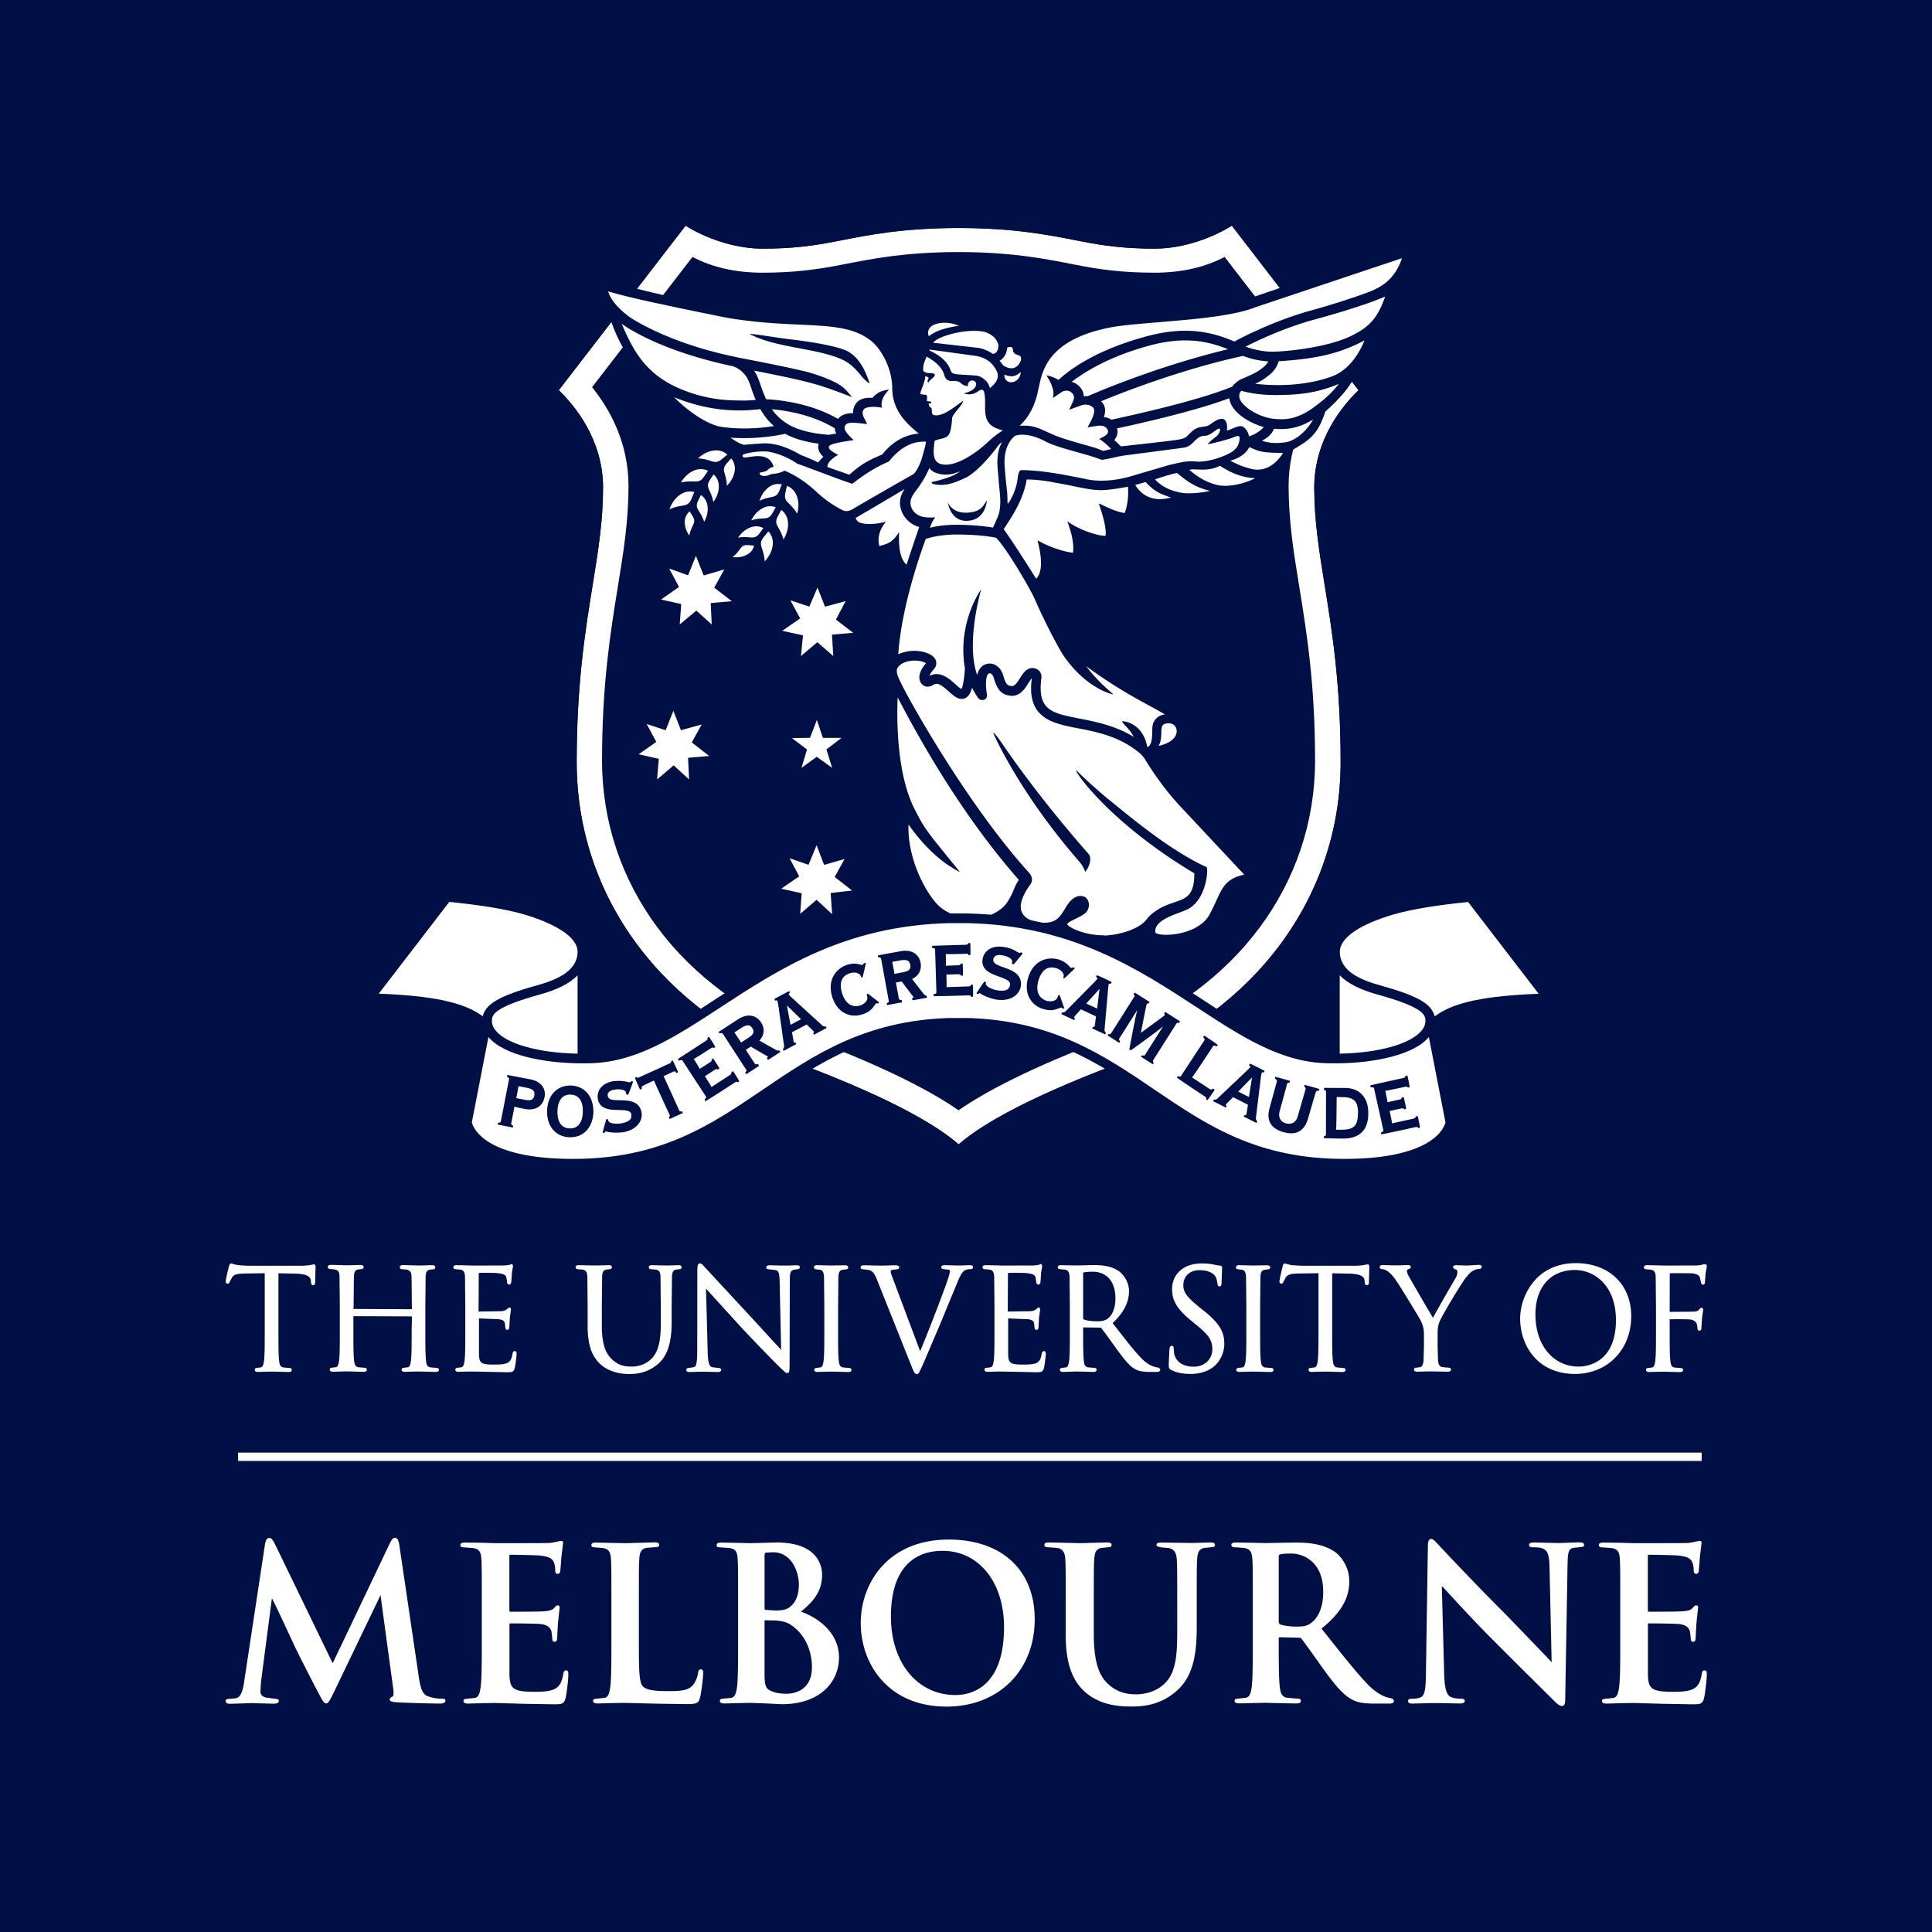 <svg xmlns='http://www.w3.org/2000/svg' fill='none' viewBox='0 0 400 400'><path fill='#000F46' d='M0 0h400v400H0z'/><path fill='#fff' d='m281.271 80.792-26.229-34.063c-3.834 2.396-9.875 4.75-15.959 4.75-6.083 0-10.458-.562-15.583-1.583-6.354-1.271-13.562-2.688-25-2.688s-18.646 1.438-25 2.688c-5.146 1.02-9.5 1.583-15.583 1.583-6.084 0-12.125-2.354-15.959-4.75l-26.27 34.063c3.25 3.125 9.166 10.166 9.166 20.166 0 6.813-1 12.979-2.146 20.125-1.562 9.604-3.312 20.5-3.312 36.709 0 27.791 17.729 51.75 46.25 62.5 20.646 7.77 29.271 13.5 32.833 16.646 3.563-3.167 12.188-8.876 32.834-16.646 28.541-10.75 46.25-34.688 46.25-62.5 0-16.209-1.771-27.105-3.313-36.709-1.167-7.146-2.146-13.312-2.146-20.125 0-10 5.917-17.062 9.167-20.166Z'/><path fill='#000F46' d='m255.042 46.73 26.229 34.062c-3.25 3.125-9.167 10.166-9.167 20.166 0 6.813 1 12.98 2.146 20.125 1.563 9.605 3.313 20.5 3.313 36.709 0 27.791-17.73 51.75-46.25 62.5-20.646 7.771-29.271 13.5-32.834 16.646-3.562-3.167-12.187-8.875-32.833-16.646-28.542-10.75-46.25-34.688-46.25-62.5 0-16.209 1.771-27.104 3.312-36.709 1.167-7.145 2.146-13.312 2.146-20.125 0-9.979-5.916-17.041-9.166-20.166l26.229-34.063c3.833 2.396 9.875 4.75 15.958 4.75s10.458-.562 15.583-1.583c6.355-1.271 13.563-2.688 25-2.688 11.438 0 18.646 1.438 25 2.688 5.146 1.02 9.5 1.583 15.584 1.583 6.125 0 12.146-2.354 16-4.75Zm.479-2.73-1.583.98c-3.438 2.145-9.146 4.437-14.875 4.437-6.188 0-10.396-.584-15.188-1.542-6.458-1.27-13.75-2.73-25.396-2.73s-18.958 1.46-25.396 2.73c-4.791.958-9 1.542-15.187 1.542-5.729 0-11.438-2.292-14.875-4.438L141.438 44l-1.125 1.48-26.23 34.062L112.958 81l1.313 1.27c3.187 3.063 8.542 9.563 8.542 18.688 0 6.646-.98 12.729-2.125 19.792-1.563 9.688-3.355 20.667-3.355 37.042 0 28.666 18.23 53.354 47.584 64.416 20.958 7.896 29.166 13.584 32.208 16.271l1.354 1.209 1.354-1.209c3.021-2.687 11.23-8.375 32.209-16.271 29.354-11.062 47.583-35.729 47.583-64.416 0-16.375-1.771-27.354-3.354-37.042-1.146-7.063-2.125-13.167-2.125-19.792 0-9.125 5.354-15.625 8.542-18.687L284 81l-1.125-1.458-26.208-34.063L255.521 44Z'/><path fill='#000F46' d='M266.792 100.625c0-9 3.896-15.938 7.541-20.458l-20.791-26.98c-3.917 2.084-8.792 3.271-14.459 3.271-6.604 0-11.458-.645-16.625-1.687-6.125-1.209-13.083-2.584-24-2.584-10.916 0-17.875 1.376-24 2.584-5.166 1.02-10.02 1.687-16.625 1.687-5.666 0-10.541-1.187-14.458-3.27l-20.792 26.979c3.646 4.52 7.542 11.458 7.542 20.458 0 7.229-1.021 13.604-2.229 20.979-1.521 9.417-3.25 20.084-3.25 35.854 0 25.521 16.396 47.563 42.812 57.521 16.396 6.167 25.73 11.229 31 14.896 5.271-3.667 14.605-8.729 31-14.896 26.417-9.937 42.813-31.979 42.813-57.521 0-15.791-1.729-26.458-3.25-35.854-1.208-7.375-2.229-13.75-2.229-20.979Z'/><path fill='#000F46' d='M138.542 61.375c-10.313-2.354-15.084-3.833-15.084-3.833 0 6.208 3.188 9.291 3.188 9.291s.687 2.292 2.646 5.709m137.625 21c4.646-2.605 5.875-3.667 7.5-8.355 0 0 3.666-3.187 5.208-5.77 4.208-4.459 5.5-9.938 5.542-9.98 3.271-3.874 4.333-9.229 4.333-9.229 3.292-5.166 3.708-9.77 3.708-9.77s-7.604 2.541-23.812 7.708c-2.354.75-11.042 3.75-11.042 3.75'/><path fill='#fff' d='m144.083 115.083 1.604 4.063 4.271-1.25-2.083 3.771 3.646 2.812-4.375.375.208 4.438-3.187-2.875-3.438 2.875.313-4.229-4.167-.938 3.708-2.604-2.041-3.813 3.916 1.396 1.625-4.021Zm23.479 10.5-3.916-1.291 2.021 3.75-3.709 2.562 4.292.938-.417 4.291 3.396-2.875 3.292 2.875-.271-4.437 4.396-.375-3.584-2.75 2.021-3.813-4.271 1.146-1.562-3.958-1.688 3.937Zm-29.75 25.605-3.916-1.292 1.979 3.708-3.646 2.563 4.167.937-.354 4.271 3.437-2.917 3.188 2.917-.209-4.479 4.375-.375-3.604-2.813 2.042-3.708-4.292 1.188-1.562-4.021-1.605 4.021Zm29.896 1.562-3.75.063 3.125 2.354-1.146 3.812 3.167-2.291 3.188 2.291-1.188-3.812 3.125-2.396h-3.854l-1.25-3.708-1.417 3.687Zm-.312 26.292-3.917-1.354 1.979 3.75L161.75 184l4.229.938-.312 4.27 3.395-2.916 3.23 2.979-.313-4.375 4.438-.521-3.605-2.812 2.042-3.709-4.229 1.209-1.563-4.063-1.666 4.042Zm38.166 10.187c2.376-1.187 3-2.333 3.771-3.812l.063-.125c.166-.334.312-.667.458-1.021.25-.604.542-1.271 1.063-2.083v-.042c-12.834-14.583-21.875-31.667-25-37.625-.021-.042-.084-.021-.084.021-.187 5.166-.083 15.916 3.542 23.021 2.042 3.979 2.375 4.375 7.833 11.083l.854 1.062.605.73c.02.041 0 .083-.042.062-.687-.333-1.771-1.042-1.771-1.042-1.604-.916-5.375-3.875-8.687-8.666-.021-.042-.084-.021-.084.021-.166 7.062 3.459 13.708 5.875 16.312 2.334 2.521 5.667 2.896 7.459 2.896 1.604 0 3.145-.313 4.145-.792Zm23.355 4.459c3.208-.188 7.166-1.438 8.583-3.48.437-.541 1.146-1.291 2.792-2.229 1-.521 1.958-.854 2.812-1.146 2.521-.854 4.188-1.416 4.167-6.02-17.75-10.625-24.959-21.313-24.479-21.375 0 0 3.083 3.125 7.562 6.75 3.917 3.166 12.188 10.083 19.417 13.312.5.25.021 7-4.063 8.833-.354.167-.875.375-1.5.605-2.125.791-5.333 1.979-5 4.145.104.188.792.459 2.23.459 3.187 0 7.333-1.271 8.916-4.084.625-1.125 1.084-2.146 1.5-3.041 1.292-2.813 2.084-4.542 5.75-5.334-1.542-1.645-9.646-10.291-13.396-14.312-3.958-4.25-6.833-9.042-7.146-9.563 0-.02-.645-1.041-1.604-1.687-4.021-3.125-8.375-3.979-12.229-4.729-4.229-.75-6.333-1.542-7.771-2.917-2.416-2.25-2.02-5.854-1.854-7.208 0-.084.021-.167.021-.25-.229.25-.604.854-.771 1.104-.625 1.021-1.583 2.542-3.354 2.542-.188 0-.396-.021-.604-.063-1.396-.25-2.375-.937-3.146-3.646-.208-.708-.604-.937-.771-.958-.229 0-.333.083-.396.146-.625.666-.479 3.104-.25 4.187.063.479-.083.75-.208.896-.167.208-.437.313-.75.313-.375 0-.708-.167-.854-.417a19.686 19.686 0 0 1-1.271-2.125c-.292 1.104-.854 2.292-2.146 2.312-.937 0-1.771-.75-2.666-1.541-1-.896-1.834-1.584-2.542-1.584-.229 0-.438.063-.667.209-.375.25-.771.375-1.167.375-.5 0-.937-.209-1.27-.604-1.209-1.563.333-3.584.937-4.25-.396-.271-1.271-.542-2.354-.542-.813 0-2.771.167-3.625 1.625-.271.896.25 1.917.667 2.75 1.562 3.437 13.895 25.479 26.562 39.458.813.938.896 1.771.292 2.584-1.709 2.395-2.292 4.291-1.729 5.624.708 1.688 2.979 2.063 3 2.063a8.736 8.736 0 0 0 1.708.167c2.5 0 3.312-1.354 4.25-2.917 1.208-2.167 2.396-2.625 3.187-2.625.438 0 .751.125.875.188l.042.02c.292.146.667.584.792 1.146.104.438.125 1.146-.438 1.938l-.021.02c-.52.584-1.458 1.021-2.27 1.417-.813.396-1.73.834-1.688 1.167.125.458 3.271 2.25 7.5 2.25.167.042.292.042.438.042Zm-21.834-40.313c2.229 3.25 8.188 11.917 18.396 23.542 0 0 .709.958-.312 2.896l-.459.687-.333-.729s-.312-.708-.979-1.458c-12.479-14.313-17.834-26.605-17.771-26.646 0 .021.271 0 1.458 1.708Zm30.688 1.188c.521-.375.791-1.375.791-3.021 0-.896 0-1.75.542-2.459a2.883 2.883 0 0 1 2.083-1.166c-.916-.542-2-1.146-3.229-1.813-3.062-1.666-7.583-4.125-13.062-8.166 1.312 1.77 3 3.541 4.916 5.208l.688.604c-.042.063-.792-.187-.792-.187-.062-.021-1.52-.521-2.437-1.105-.021-.02-.063-.041-.104-.062-2.667-1.521-5.209-3.979-7.188-6.979-.021-.042-2.625-4.292-5.792-11.479-.937-2.146-6.02-10.771-7.979-12.605-3.062-.625-6.979-.666-8.104-.666-.604 0-1.125.021-1.458.041-2.334.146-4.084.542-5 .896-4 11.084-5.292 18.875-5.646 23.479l-.042.375a8.184 8.184 0 0 1 3.334-.708c2.145 0 4.062.833 4.458 1.958.312 1.021-.146 1.563-.604 2.084-.271.333-.563.646-.688 1.125a3.192 3.192 0 0 1 1.438-.354c1.562 0 2.896 1.187 3.875 2.062l.021.021c.77.708 1.104.917 1.25 1 .146-.229.52-1.125.729-4.229v-.042c-1.625-9.583 3.375-16.354 3.375-16.354s-3.25 11-.834 17.729c.417-1.667 1.396-2.208 2.209-2.333.125-.021.25-.042.375-.042 1.041 0 2.312.75 2.792 2.417.583 2.041.979 2.104 1.562 2.229a.926.926 0 0 0 .229.021c.583 0 .958-.479 1.667-1.604.583-.938 1.312-2.125 2.625-2.125a2 2 0 0 1 .479.062c.646.146 1.521.813 1.354 2.063-.854 6.625 2.104 7.208 8 8.354 3.25.646 7.271 1.416 11.125 3.771-.437-.896-1.167-1.709-1.687-2.271a8.478 8.478 0 0 1-.521-.604l-.271-.375.458.041c.042 0 3.917.375 4.813 5.271h.021c.041.063.125.021.229-.062Zm4.167-4.813c-.209 0-.417.021-.646.083-.771.188-.834.792-.855 1.896-.02.813-.041 1.792-.562 2.709 2.313-.5 3.771-1.688 3.75-3.105-.021-.52-.25-.979-.625-1.27-.271-.209-.646-.313-1.062-.313Zm-27.48-30.042c.042.063.125.063.188 0 1.667-2 .521-6.25.166-7.854 2.355 1.417 5.584 2.417 7.355 2.584.208-2.021-.313-4.084-1.188-6.5 2.646 1.916 6.583 3.062 7.917 3 .291-2.125-1.271-6.125-1.375-6.688 1 .396 3.354 1.729 5.333 1.958.521-1.291.854-3.395.667-5.437 0 0-3.667.708-5.5.708-.5 0-.959-.021-1.354-.062-1.021-.084-2.896-.438-4.75-.834-1.063-.229-2.146-.416-3.084-.583-.375-.063-.75-.125-1.083-.208a34.995 34.995 0 0 0-3.271-.438c-.5-.041-1.458-.083-1.896-.083-.021 0-.021 0-.021.02-.645 4.022-3 7.584-4.27 9.522-.188.291-.355.541-.48.729v.021c2.48 3.479 6.021 9.166 6.646 10.145Zm-44-25.145c-.916-.813-1.25-1.771-.958-2.709-1.688-.208-4.604-.75-6.938-2.041-1.02.229-4.312.895-8.437.895-.917 0-1.875-.02-2.896-.083.084.063.167.104.25.167.875.562 1.75 1.145 2.625 1.312.354-.062 1.188-.125 3.292-.27.312-.022.646-.042.958-.042 2.208 0 4.625.77 7.375 2.375.229.083 2.479.979 3.667 1.583.187-.25.562-.667 1.062-1.188Zm96.209-3.105c1.875-.5 4-2.416 5.187-4.583-2.375 1.396-4.333 1.958-6.604 1.958-.438 0-.917-.02-1.438-.062-.333.541-.708 1.562-2.541 2.458 1.854.75 4.458.48 5.396.23Zm-30.063.459c.958-.105 1.813-.209 2.563-.292 4.875-.563 5.625-.646 6.375-1.125.104-.063.271-.23.458-.438.604-.604 1.5-1.5 2.521-1.624.146-.021.291-.042.417-.063.124-.02.27-.042.395-.063.438-.062.813-.145 1.146-.395.854-.605 1.646-1.167 2.438-1.209h.041c.625 0 .896.605.959.813.166.312.145 1.062.104 1.604a4.1 4.1 0 0 0 .729-.23c.062-.02.146-.062.25-.103.312-.125.75-.313 1.146-.438.271-.083.479-.125.687-.125.459 0 .729.23 1 .521.438.458.688 1.104.75 1.583 1.334-.375 2.542-1.27 3.063-1.916-2-.563-4.584-1.792-6.146-3.73-.667-.833-.917-1.645-.979-2.25-7.125 2.709-19.292 5.417-23.25 6.25.125.459.125.917 0 1.355a2.689 2.689 0 0 1-.583 1.062c.437.375 1.395 1.313 1.395 1.313s3.938-.438 4.521-.5Zm-63.458-2.146a2.816 2.816 0 0 1-.313-1.104c-4.666-2.813-10-3.667-13.021-3.938.875 1.25 1.938 2.23 3.271 3.063 3.063 1.895 7.917 2.187 8.584 2.229.27-.063.854-.167 1.479-.25Zm-12.896-1.563c-1.146-.979-2.042-2.104-2.833-3.5-1.48.167-2.938.271-4.375.271-4.521 0-8.938-.896-13.459-2.729 2.25 2.292 6.167 5.375 9.5 6.083 1.604.25 3.292.375 5.021.375 2.5 0 4.667-.25 6.146-.5Zm94.875-8.166c.062-.105.417-.563 1-1 .313-.25.646-.459 1-.605l.312-.124c1.271-.563 2.605-1.126 3.375-1.709l.23-.166c.583-.417 1.125-.834 1.541-1.626-2.145-.104-4-.645-5.229-1.124-13.021 2.833-25.437 7.75-29.396 9.395.875.813 1.063 1.896.584 3.292.583.042 1.104.208 1.562.52 2.104-.457 17.688-3.77 25.021-6.853Zm16.646 4.458c1.562-1.146 3.646-2.688 5.417-5.02-4.5 1.874-8.021 2.27-12.792 2.312h-.334c-3.416 0-5.854-.542-7.041-.875-.125.125-.209.229-.25.27-.063.105-.583 1.021.375 2.188 1.604 1.98 4.687 3.125 6.375 3.313a14.21 14.21 0 0 0 1.687.104c1.417.02 3.646-.209 6.563-2.292Zm-115.313-1.708c-.479-1.105-.854-2.23-1.229-3.334l-.062-.145c-.917-2.688-3.25-3.438-3.5-3.5-11.105-2.334-19-5.98-22.959-8.771 1.396 3.229 2.792 6.125 5.042 8.583 2.708 2.98 6.354 5 11.438 6.354h.041c1.563.396 3.104.667 4.583.792 1.146.104 2.292.146 3.396.146a22.765 22.765 0 0 0 3.25-.125ZM225.104 82h.167c1.646-.73 14.479-6.23 28.979-9.688-3.021-1.25-5.854-1.833-8.854-1.833-2.271 0-4.667.334-7.292 1.042-8.396 2.229-13.667 5.562-16.229 7.541.437.105.812.292 1.167.563.875.667 1.333 1.52 1.333 2.438.25-.042.5-.063.729-.063Zm39.5-2.27c2.917 0 7.271-.334 11.313-1.855 3.833-1.5 5.854-5.542 6.583-7.396-5.604 3-10.792 3.854-17.75 4.313-.604 1.875-1.688 2.666-2.542 3.291l-.208.167c-.583.438-1.375.854-2.125 1.208.979.105 2.625.271 4.729.271Zm-88.75 18.562c2.5-2.209 3.625-2.834 6.834-4.209 1.979-2.583 4.708-4.125 7.562-4.312-3.312-2.625-5.5-5.313-5.521-9.459-.021-4.124-2.417-8.354-4.604-9.916-3.5-2.667-8.167-2.896-14.646-3.188-4.375-.208-9.333-.437-15.187-1.458-.084-.02-10.146-2.042-12.959-2.688-.083-.02-7.458-1.52-11.437-2.75.541 1.771 2.083 3.584 4.583 5.417.313.209 7.708 5.188 21.208 8.042l.146.041s.959.209 1.292.271c11.479 2.209 13.896 2.896 14.125 2.959 3.542 1 6.438 2.291 7.521 3.354.5.458 1.083 1.166 1.125 1.208l.5.604-2.209-.833c-2.604-.98-4.666-1.688-7.458-2.375-.083-.02-2.021-.583-10.625-2.27a7.67 7.67 0 0 1 1 1.978l.063.146c.437 1.271.875 2.584 1.458 3.813 2.146.083 8.917.625 14.875 4.062.792-.979 2.042-1.187 2.979-1.187h.146a3.016 3.016 0 0 1 .729-2.167c.792-.917 1.979-1.02 2.792-1.02.187 0 .375 0 .521.02.229-.396.812-.813 1.166-1.042.521-.333 1.584-.583 1.646-.583l.583-.125-.77.958c-1 1.417-.75 2.5-.75 2.521l.083.292-1.021-.125c-.229-.021-.458-.042-.729-.042-.958 0-1.75.188-2 .48-.563.645-.104 1.541-.104 1.562l.771 1.52-.375-.041c-.271-.02-.563-.063-.834-.083-.604-.063-1.229-.146-1.771-.146-.833 0-1.333.166-1.541.52l-.021.063c-.208.375-.479.896 1.417 2.709l.312.312-.437.063c-.021 0-2.75.354-4.084.833-.354.125-.562.312-.604.52-.021.126 0 .542.938 1.084l.979.583s-2.188 1.063-2.229 2.48l4.562 1.604Zm-20.646-29.146c-.021 0 0-.021 0-.021 1.084 0 6.146.896 9.063 1.208 1.5.188 9.146 1.146 11.396 2.5 2.229 1.313 3.312 3.646 4.02 5.521l.375 1.021s-.312 0-1.541-1.292c-.833-1.041-2.063-2.604-3.896-3.52-5.292-2.542-13.938-2.459-19.417-5.417Zm108.188 3.666h.5c4.187-.166 12.5-1.187 17.042-3.895 3.77-2.021 4.895-4.917 5.854-7.521a2.1 2.1 0 0 1-.167.062c-1 .417-2.146.896-3.979 1.521l-.896.292c-2.375.812-5.958 1.896-9.562 2.875-6.042 1.646-11.417 4.146-14.313 5.625 1.229.437 3.25 1.041 5.521 1.041Zm-58.146 7.292c1.458-1.27 1.417-2.27 1.271-2.896-.771-1.916-2.229-3.104-4.334-3.5l-9.687-1.333a1.16 1.16 0 0 0-.104.167c.083.041.187.104.292.145 1.083.542 3.333 1.667 4.145 4.042.25.709.688.75 3.229.896l.771.042c.604.041.875.062 1.334.104 1.083.125 1.895 1.02 2.062 1.187.146.167.604.75.709 1.417l.312-.27Zm24.312 12.98c.167-.042.334-.084.48-.126-1.105-1.229-2.459-2.083-2.459-2.083l.75-.375c.604-.313.979-.667 1.063-1.02.041-.168 0-.313-.104-.543-.271-.541-.813-.812-1.584-.812-.312 0-.604.042-.791.083l-1.75.271.687-1.291c1.188-2.334.542-2.771.25-2.98a2.266 2.266 0 0 0-1.333-.437c-.521 0-.959.166-1.334.312a2.518 2.518 0 0 1-.291.105l-1.792.645s.646-1.395.688-1.479c.416-.896.5-1.52-.25-2.125-.313-.229-.646-.354-1-.354s-.73.125-1.105.375L218 82.396l.083-.48c.292-1.75-1.437-4.187-1.437-4.187s.979.084 2.312.813c.084.041.146.083.209.104 2.395-2.23 7.916-6.271 18.416-9.063 2.813-.75 5.375-1.104 7.813-1.104 3.437 0 6.666.709 10.166 2.23 1.98-1.063 8.542-4.438 16.125-6.5 3.959-1.084 7.813-2.376 9.292-2.876l2.542-.916c2.417-.959 5.333-2.605 6.729-6.959l-30.375 10.167c-4.542 1.813-12.708 2.48-19.938 3.083-3.5.292-6.791.563-9.229.938-13.437 2.333-14.833 8.812-15.583 12.312a4.54 4.54 0 0 1-.146.625c-.604 3.23-1.917 5.771-3.875 7.563.458-.021 1-.021 1.25-.021 1.417.042 2.417.417 3.479.875.375.167.771.333 1.167.52.312.147.646.293.979.438 1.5.667 3.521 1.271 6.688 2.167l.25.063c.791.229 1.416.395 1.958.583.5.166 1.313.5 1.521.583.396-.083.792-.166 1.166-.27Zm-23.604-19.917c.75-.396.813-1.521.709-1.896-.313-1.084-1.125-1.896-2.396-2.417-.688-.25-1.584-.354-2.646-.354-3.292 0-7.5 1.25-8.438 2.458l9.334 1.063c.479.062 1.729.333 3.021 1.25.166-.021.291-.063.416-.104Zm-55.375 20.958c-.521-.52-1.333-.813-1.979-.875-1.333-.083-2.812.458-4.083 1.646 2.875.166 3.312 1.437 4.854.229l1.208-1Zm.792.792-.979 1.104c-1.167 1.416 0 1.854.104 4.542 1.146-1.146 1.687-2.542 1.646-3.771-.042-.625-.292-1.396-.771-1.875Zm-3.646 3.312-.812 1.23c-.938 1.583.291 1.833.771 4.479.958-1.313 1.312-2.75 1.062-3.98-.104-.604-.479-1.333-1.021-1.729Zm-2.625 4.271-.625 1.292c-.708 1.646.5 1.75 1.313 4.229.77-1.375.916-2.833.52-3.979-.187-.563-.625-1.209-1.208-1.542Zm1.479-5.02c-.625-.355-1.5-.418-2.146-.293-1.291.271-2.583 1.23-3.458 2.709 2.813-.625 3.584.458 4.729-1.125l.875-1.292Zm-2.833 4.395c-.708-.229-1.583-.125-2.208.146-1.25.542-2.355 1.75-2.938 3.417 2.688-1.188 3.688-.25 4.521-2.063l.625-1.5Zm-.958 4c-.479.354-.813.979-.938 1.5-.229 1.063.042 2.333.854 3.5.479-2.312 1.542-2.521.75-3.917l-.666-1.083Zm20.125-5.271-.334 1.542c-.354 1.937.979 1.729 2.459 4.208.479-1.666.27-3.25-.417-4.375-.354-.562-1-1.166-1.708-1.375Zm-1.063-.312c-.646-.188-1.458-.063-2.021.187-1.125.521-2.104 1.667-2.583 3.209 2.417-1.167 3.354-.334 4.083-2.021l.521-1.375Zm-1.25 4.75c-.625-.292-1.437-.292-2.021-.104-1.187.354-2.312 1.333-3.041 2.791 2.562-.791 3.375.167 4.333-1.396l.729-1.291Zm-2.562 4.312c-.563-.354-1.355-.458-1.938-.354-1.187.188-2.417 1-3.292 2.313 2.584-.438 3.23.604 4.355-.792l.875-1.167Zm3.708-3.771-.75 1.396c-.875 1.771.458 1.938 1.208 4.709.917-1.48 1.167-3.042.792-4.334-.188-.625-.646-1.375-1.25-1.771Zm-2.667 4.438-1.021 1.25c-1.229 1.583.063 2.042.271 4.958 1.209-1.291 1.771-2.833 1.667-4.187-.063-.667-.375-1.5-.917-2.021Zm-2.979 2.937-1.292-.104c-1.604-.062-1.291 1-3.125 2.479 1.396.188 2.667-.166 3.501-.854.437-.333.833-.937.916-1.521Zm50.771-12.25c.271 2.646.5 4.917-.604 6.959v.021a19.321 19.321 0 0 1-.688 1.541c-3.125-.541-6.562-.583-7.541-.583-.605 0-1.125.021-1.5.042-1.48.083-2.854.291-4 .583.146-.479.395-1.208.854-1.813l.25-.354-.438.021c-.208.021-.416.021-.625.021-1.729 0-2.75-.417-3.541-1.438-.542-.75-.688-1.687-.375-2.5.25-.708.812-1.416 1.333-2.104.458-.604 1.458-2.187 1.792-2.875.208-.416.416-.854.604-1.333.437.583 1.083.979 1.979 1.187a6.06 6.06 0 0 0 1.437.188c.876 0 1.792-.209 2.938-.688-1.521 1.355-5.792 2.209-5.792 2.209-.104.125-.041.291.104.354.042.021.084.021.105.042a6.602 6.602 0 0 0 1.687.208c1.792 0 3.438-.709 5.229-1.563 2.896-1.52 6.438-6.354 6.584-6.562.208-.292.5-.542.791-.709-1.271 2.25-1 4.709-.729 7.292.021.625.083 1.229.146 1.854Zm-2.563 2.834c-.708 1.333-1.458 2.5-4.062 2.604-3.208.146-4.021-2.146-4.021-2.146.188 1 .958 3.958 4.042 3.833 3.937-.166 4.041-4.291 4.041-4.291Zm4.355.75.187-.25c.229-.292.417-.646.438-.709 1.166-2.145 1.354-3.833 1.437-4.562l.021-.104s.167-1.334.688-1.334c3.354 0 7.395.667 10.562 1.292.833.167 1.708.333 2.542.5 1.083.27 2.27.396 3.52.396 1.792 0 3.73-.271 5.73-.813L242 96.292c.333-.084.667-.146 1-.23 1.188-.27 2.333-.562 3.667-.562.375-.02 1.041.083 1.395.083 2.875 0 6.23-1.437 7.209-2.187 1.021-.792 1.208-1.48 1.354-2.292.063-.375.042-.604-.063-.729a.343.343 0 0 0-.25-.104c-.25 0-.666.166-1.208.375-.75.291-4.291 1.27-5.041 1.312.145-.25.666-.75 1.166-1.125.667-.5 1.292-.979 1.375-1.875 0-.166-.125-.229-.229-.229-.063 0-.167.063-.229.084-.271.145-.521.333-.771.52-.604.438-1.229.896-2.063.896h-.083c-.896.084-1.417.604-1.958 1.146-.583.583-1.188 1.188-2.313 1.333l-11.77 1.542c-.896.104-1.771.292-2.605.48-.812.187-1.666.374-2.5.478-1.645-.645-3.521-1.166-5.333-1.666-2.5-.709-4.854-1.355-6.542-2.271-.229-.125-2.396-1.271-4.541-1.271-.5 0-.98.063-1.396.188h-.042c-.25.166-2.521 1.791-2.229 6.25.125 1.812.25 3.104.375 4.145.063.605.125 1.105.167 1.605 0 .104.062 1.041.041 1.77l.084.334Zm-17.125-12.855h-.313c-2.625 0-5.042 1.396-7.208 4.126-2.813 1.187-4.979 2.624-7.542 4.583-.375-.042-3.437-1.188-6.396-2.292-1.791-.666-3.646-1.375-5.062-1.875-2-1.396-4.438-2.25-5.938-2.458a6.333 6.333 0 0 0-.958-.063c-1.583 0-3.542.334-4.146.625-.083.021-.229.105-.25.271 0 .084.021.167.083.23.084.083.209.124.438.124s.542-.041.917-.104c.5-.062 1.125-.166 1.75-.166 1.791 0 2.812.708 3.25 2.229-.646.125-.875.312-1.105.52-.25.23-.479.438-1.312.563l-.208.042h-.021c-.146.041-.25.125-.25.229-.021.146.104.27.146.291.187.146.479.23.833.23s.75-.084 1.062-.23c.334-.166.73-.208 1.146-.25a5.26 5.26 0 0 0 1.98-.624c2.166.916 4.249 2.27 6.229 4.062 1.333 1.208 2.854 2.604 5.791 4.146.188.083.459.167.771.167.5 0 1.063-.209 1.708-.646 1.813-1.063 11.188-6.48 12.125-6.959h.021l.021-.02c1.125-1.084 1.771-3.355 1.854-3.626.042-.145.084-.333.146-.52.229-.813.542-1.917.583-2.5l.021-.105h-.166ZM211.333 77c-.708.688-1.375.896-1.875.896a3.888 3.888 0 0 1-1.521-.334c-.02.23.042.521.125.73.209.541.75.854 1.25.854 1.126 0 2.021-1.021 2.021-2.146Zm-3.604-1.333c.917.583 1.708.729 2.375.437.875-.396 1.25-1.416 1.271-1.541.125-.813-.229-.938-.708-1.084-.417-.146-.917-.312-.959-1.041 0-.271-.083-.438-.229-.521-.25-.167-.708-.042-.937.062-.146 1.604-.98 2.354-1.584 2.709l.771.979Zm-9.187-8.209s-1.104-.5-2.313-.604c-1.479-.125-2.458.188-3.021.459-.916.437-1.354 1.583-.875 2.291 1.417-1.146 3.688-1.812 6.209-2.146Zm9.062 21.667c-.5-.167-.812-.25-1.271-.438-3.312-1.312-2.041-4.541-2.5-7.104-.062-.52-.208-1.041-.875-.833-.312.083-1.5 1.375-3.375.708.729-.229 1.396-.458 1.855-.812.624-.48.833-1.104.52-1.542-.187-.312-.625-.375-.979-.27-.312.103-.667.603-.562 1.103 0 0-.75.084-1.542-.666-.333-.313-.896-.417-1.542-.396-.916.063-1.5-.167-1.833-1.188-.396-1.708-2.208-3.083-3.667-3.854-.375.959-.729 1.605-.708 2.75.104.771 1.479.625 1.979.709 1.417.354-.917 1.354-.896 2.041-.146-.208-.25-.625-.041-.812.354-.5-.396-.459-.584-.709-.041 1.355-1.104 3.25-1.021 3.73.021.125 1.209.208 1.209.208.312.292.104.854.146 1.25 0 .02.041.042.062.042.083.041.5.083.625.083.104.02.208.104.208.208 0 .125-.083.209-.208.209 0 0-.167 0-.354-.042.083.354.062.73.562.938.25.354-.104 1.333.542 1.5 1.792.416 4.125-1.605 6.063-2.959-.292 1.146-1.896 2.375-2.292 3.521 0 0-.063 1.833-.458 3.02-.48 1.438-2.021 1.168-3.167 1.75 0 .084-.021.188-.042.313-.021.167-.062.355-.062.563v.104c0 .042-.021.104-.021.188-.083.75-.313 2.77.979 3.458.417.208.896.312 1.458.312 1.292 0 2.917-.562 4.667-1.625 1.875-1.125 2.854-2 3.917-2.937a20.464 20.464 0 0 1 3.208-2.521Zm27.417 11.271c2.062 3.312 5.229 3.229 7.416 2.604-2.5-.833-3.395-1.271-5.27-3.208.021 0-1.167.375-2.146.604Zm-44.709 8.708c-.708-.208-1.083-.375-1.687-.791-1.917-1.292-3.063-4.063-1.688-6.459.021-.062.105-.208.355-.604-1.042.646-10.125 5.979-10.125 5.979s.041.667.937 1c1.854.584 4.083.063 5.333-.187-.875.937-1.958 2.854-1.375 5 1.834-.459 2.709-.771 4.084-2.854-.042 1.937-.167 5.145 1.542 6.729.291-.854 1.312-4 2.624-7.813Zm48.813-9.833c.938.937 2.354 2.208 5.604 2.771 1.729.271 4.604-.104 5.771-.417-3.229-.771-5.021-2.208-6.813-3.708-.562.104-2.749.666-4.562 1.354Zm7.104-1.98c1.313 1.063 2.959 2.397 5.709 3.105 3.27.792 7.645-1.146 7.895-1.396-2.875-.146-5.041-1.146-7.27-2.563-2.709 1.396-5.313.438-6.334.855Zm8.5-1.916c1.458.792 2.625 1.25 3.979 1.604 3.584 1.084 5.813-1.52 6.834-3.02.041-.063.041-.188-.063-.188-4.646-.021-5.021-.438-6.833-1.209-.271.605-1.209 2.084-3.917 2.813Z'/><path fill='#000F46' d='M198.479 212.708c36.313 0 42.563 29.188 79.813 29.188 22.562 0 23-9.584 23-9.584l-3.813-19.583c4.938-5.896 25.146-5.208 25.146-5.208l-17.521-22.709c-16.292 1.042-29.667 5.251-29.667 12.313v21.042c-21.958 0-36.625-29.063-76.937-29.063-40.313 0-55 29.063-76.938 29.063v-21.042c0-7.042-13.395-11.25-29.666-12.313l-17.521 22.709s20.23-.709 25.146 5.208l-3.813 19.583s.438 9.584 23 9.584c37.209 0 43.48-29.188 79.771-29.188Z'/><path fill='#fff' d='M285.375 205.958c8.667 2.396 9.479 3.938 9.688 4.813.166.896-.042 1.729-.667 2.521-2.208 2.812-8.875 4.708-17.021 4.854v-16.208c1.625 1.666 4.271 3 8 4.02Zm-7.979-8.916c0 3.979 4.146 5.812 8.521 7.021 8.312 2.291 10.479 4 11.125 6.375 3.896-3 10.75-4.271 21.52-4.688l-14.604-19c-5.416.542-11.396 1.375-15.604 2.625-6.542 1.938-10.958 4.688-10.958 7.667Zm18.437 17.666c-3.208 3.834-11.583 5.313-18.437 5.438h-1.979c-9.917 0-18.125-5.375-27.625-11.583-12.146-7.938-25.875-16.917-47.334-17.438H196.5c-21.479.521-35.187 9.5-47.333 17.438-9.5 6.208-17.709 11.583-27.625 11.583h-1.979c-6.855-.125-15.23-1.604-18.438-5.438l-3.438 17.667c.292 1.167 2.688 7.563 20.98 7.563 18.125 0 28.437-7 39.354-14.396 10.333-7.021 21.021-14.25 38.479-14.771h3.958c17.459.521 28.146 7.75 38.48 14.771 10.916 7.396 21.229 14.396 39.354 14.396 18.291 0 20.708-6.417 20.979-7.563l-3.438-17.667Zm-184.25-8.75c-8.666 2.396-9.479 3.938-9.687 4.813-.167.896.042 1.729.667 2.521 2.208 2.812 8.875 4.708 17.02 4.854v-16.208c-1.625 1.666-4.25 3-8 4.02Zm-2.958-16.604c-4.208-1.25-10.188-2.083-15.604-2.625l-14.604 19c10.77.417 17.604 1.709 21.52 4.688.626-2.354 2.792-4.063 11.126-6.375 4.354-1.209 8.52-3.042 8.52-7.021-.02-2.958-4.437-5.708-10.958-7.667Z'/><path fill='#000F46' d='M293.542 231.125s.5 2.229.416 2.354c0 0-.271.104-.375.042-.083-.188-.145-.229-.604-.146 0 0-6.896 1.542-7.021 1.458 0 0-.083-.27 0-.395.479-.167.479-.271.438-.5l-1.896-8.521c-.042-.229-.083-.313-.75-.334 0 0-.063-.27.021-.395l6.687-1.48c.438-.104.48-.187.563-.479 0 0 .25-.104.375-.021 0 0 .521 2.292.437 2.417 0 0-.271.063-.395 0-.084-.146-.146-.208-.584-.104 0 0-4.021.896-4.042.792 0 .02.438 2.041.438 2.354 0 .021 0 .041-.021.041.021 0 2.438-.541 2.438-.541.458-.104.479-.146.562-.438 0 0 .292-.104.396-.062 0 0 .563 2.291.479 2.416 0 0-.292.105-.396.084-.062-.146-.187-.25-.646-.167 0 0-2.145.479-2.354.521.063.292.5 2.229.48 2.521 0 .02-.021.041-.021.041.02 0 4.375-.958 4.375-.958.458-.104.479-.146.562-.458 0 0 .271-.125.396-.063l.042.021Zm-42.355-5.75s.25.125.292.271c0 0-1.375 2.104-1.521 2.125 0 0-.229-.125-.27-.25.083-.188.083-.313-.313-.563 0 0-5.688-3.729-5.708-3.875 0 0 .145-.25.271-.291.374.187.479.146.604-.063l4.77-7.271c.146-.208.167-.312-.208-.75 0 0 .125-.25.271-.27 0 0 2.708 1.77 2.729 1.916 0 0-.104.25-.25.292-.479-.25-.583-.208-.729 0 0 0-4.208 6.417-4.333 6.417l3.583 2.354c.375.229.458.229.812-.042ZM182 207.5s-.146.25-.25.271c-.125-.063-.208-.104-.292-.083-.562.395-.75 1.687-3.021 2.354-2.708.833-5.229-.667-6.125-3.625-1.104-3.604.813-5.959 3.209-6.709 2.021-.562 2.854.292 3.104.021.187-.208.292-.375.417-.354l.229.021-.063.292s-.562 2.625-.666 2.708l-.23-.042s-.041-.312-.291-.583c-.375-.396-1.229-.521-1.917-.313-.854.25-2.75.98-1.729 4.292.542 1.583 1.625 2.979 3.687 2.438.605-.188 1.167-.625 1.417-1.105 0 0 .25-.52-.042-1.145 0 0 .125-.209.25-.209L182 207.5Zm-60.562 18.625c-.813-.854-1.959-1.333-3.251-1.375-1.312-.021-2.458.396-3.312 1.208-1 .938-1.563 2.375-1.604 4.021-.083 3.209 1.791 5.396 4.666 5.479 1.313.021 2.459-.375 3.313-1.208 1-.937 1.562-2.375 1.604-4.042.021-1.625-.479-3.104-1.416-4.083Zm-.771 4.042c-.021 1.271-.355 2.25-.959 2.833-.437.438-1.041.646-1.75.625-1.687-.042-2.583-1.312-2.541-3.562.02-1.292.375-2.251.979-2.834.437-.416 1.021-.625 1.729-.604.708.021 1.292.25 1.708.688.584.604.875 1.583.834 2.854ZM278.5 225.25l-4.292-.021c-.104.104-.125.375-.125.375.417.146.479.25.459.521l-.021 8.708c0 .271-.042.334-.396.396l-.083.375c.104.104 4.02.125 4.02.125 1.709 0 3.021-.437 3.896-1.312.896-.875 1.334-2.188 1.334-3.917.02-3.25-1.771-5.229-4.792-5.25Zm2.646 5.271c-.021 2.562-.834 3.375-3.417 3.375h-1.125c.104-.021.125-6.208.146-6.771.167 0 1.021.021 1.021.021 2.562 0 3.396.833 3.396 3.354v.021h-.021Zm-71.104-33.771s.854.5.979.542c.125.041.271-.042.396-.146l.312.25s-1.771 2.271-1.917 2.292c0 0-.25-.146-.312-.25 0 0 .042-.271.062-.334.105-.5-.854-1.187-2.291-1.354-.542-.083-.959 0-1.25.229-.292.209-.354.459-.375.709-.084.791.937 1.166 2.125 1.583 1.729.625 3.875 1.375 3.583 3.854-.104.792-.521 1.5-1.166 2.021-.667.521-1.876 1.104-3.896.812 0 0-1.98-.354-3.438-1.333 0 0-.042-.042-.437.229l-.271-.208.062-.083s1.5-2.313 1.646-2.355l.271.146s-.021.188-.021.25c-.083.75 1.688 1.354 2.521 1.459.979.125 1.667.02 2.063-.292.187-.167.374-.458.437-.854.125-.854-1-1.25-2.25-1.709-1.667-.604-3.729-1.333-3.458-3.52.187-1.438 1.416-3 4.25-2.646a6.9 6.9 0 0 1 2.375.708Zm17.125 5.167c-.146.062-.25.312-.25.312.333.292.312.354.291.396l-.562.646-6.042 6.125s-.167.167-.354.187c-.104.021-.25.042-.375.042l-.146.333 2.688 1.25.146-.333a.352.352 0 0 1-.126-.125c-.041-.062-.041-.125-.02-.208l.146-.229s1.187-1.271 1.229-1.355c.083.063 3.125 1.459 3.125 1.48-.021.145-.23 1.791-.23 1.791s-.041.188-.062.25a.258.258 0 0 1-.167.125c-.083 0-.146 0-.187-.021l-.146.334 2.688 1.25.145-.334a1.377 1.377 0 0 1-.208-.312c-.104-.146-.063-.396-.063-.396l.751-8.562.104-.792c.021-.063.083-.188.375-.083.125-.063.25-.313.25-.313 0-.146-3-1.458-3-1.458Zm-.021 6.896s-1.938-.896-2.25-1.042a500.55 500.55 0 0 1 2.75-3.021s-.479 3.958-.5 4.063Zm31.708 11.416c-.146.042-.25.292-.25.292.313.312.292.375.271.396l-.583.625s-6.25 5.896-6.25 5.916c0 0-.167.167-.355.188a2.24 2.24 0 0 1-.375.021l-.166.312 2.646 1.333.166-.312a.359.359 0 0 1-.125-.125c-.041-.062-.041-.125 0-.208.042-.063.167-.209.167-.209s1.229-1.229 1.292-1.312c.083.062 3.062 1.562 3.083 1.583-.021.146-.292 1.792-.292 1.792s-.041.187-.083.25c-.042.062-.083.104-.167.104-.083 0-.146 0-.187-.021l-.167.313 2.646 1.333.167-.312c-.084-.125-.146-.23-.209-.334-.083-.146-.062-.396-.062-.396l1.041-8.541.146-.792c.021-.062.084-.187.375-.062.125-.042.25-.313.25-.313-.041-.104-2.979-1.521-2.979-1.521Zm-.271 6.896s-1.896-.958-2.208-1.125c.167-.187 2.542-2.604 2.854-2.937-.021.02-.625 3.958-.646 4.062Zm-57.145-23.167s.083 2.292-.021 2.396c0 0-.292.063-.396-.021-.042-.187-.104-.25-.563-.25 0 0-7.062.23-7.166.125 0 0-.021-.291.062-.395.5-.084.521-.167.521-.417l-.271-8.729c0-.229-.021-.334-.687-.479 0 0 0-.271.104-.375l6.854-.209c.458-.021.521-.104.646-.375 0 0 .271-.041.375.063 0 0 .083 2.354-.021 2.458 0 0-.271.021-.375-.062-.042-.167-.104-.23-.562-.209 0 0-4.105.125-4.126.021 0 .021.063 2.083 0 2.396 0 .021-.02.042-.02.042l2.5-.084c.458-.021.5-.041.625-.333 0 0 .312-.063.395 0 0 0 .125 2.354.021 2.458 0 0-.312.042-.395 0-.042-.166-.126-.291-.605-.271 0 0-2.208.063-2.396.063.021.292.084 2.271.021 2.583 0 .021-.021.021-.021.021l4.48-.146c.458-.021.5-.062.625-.333 0 0 .291-.083.396.021v.041Zm-72.126 19.917s.938.208 1.084.208c.125 0 .25-.125.312-.27l.375.125s-.937 2.645-1.062 2.729c0 0-.292-.063-.375-.146 0 0-.042-.271-.042-.333-.062-.48-1.166-.834-2.541-.563-.521.104-.875.313-1.084.583-.208.271-.187.542-.125.771.167.771 1.209.792 2.459.813 1.791.041 4.02.083 4.499 2.458a3.04 3.04 0 0 1-.458 2.229c-.458.688-1.396 1.604-3.354 1.938 0 0-1.938.271-3.583-.167 0 0-.063-.021-.334.333l-.312-.104.021-.104s.666-2.604.791-2.687l.292.062s.042.188.062.25c.146.729 1.98.729 2.792.563.938-.188 1.542-.5 1.833-.917.126-.208.209-.542.146-.938-.145-.833-1.291-.854-2.625-.895-1.729-.042-3.854-.084-4.291-2.209-.271-1.396.375-3.208 3.125-3.75.854-.083 1.666-.104 2.395.021Zm22.5-2.063s1.25 1.917 1.23 2.063c0 0-.209.208-.334.188-.146-.146-.229-.167-.604.083 0 0-5.917 3.854-6.062 3.833 0 0-.167-.229-.146-.375.396-.333.354-.416.229-.625l-4.771-7.312c-.125-.209-.208-.271-.833-.063 0 0-.146-.229-.125-.375l5.729-3.729c.375-.25.396-.354.354-.646 0 0 .208-.187.354-.146 0 0 1.292 1.959 1.25 2.104 0 0-.229.167-.354.146-.125-.125-.208-.145-.604.105 0 0-3.437 2.25-3.5 2.166 0 .021 1.125 1.75 1.229 2.042v.042c.021 0 2.104-1.355 2.104-1.355.396-.25.396-.291.354-.604 0 0 .23-.208.334-.208 0 0 1.333 1.937 1.292 2.083 0 0-.251.209-.334.209-.125-.125-.271-.167-.646.083 0 0-1.854 1.187-2.021 1.312.167.25 1.25 1.917 1.355 2.188v.042c.02 0 3.75-2.438 3.75-2.438.395-.25.395-.312.375-.625 0 0 .208-.208.354-.188h.041Zm8.563-15.02c-.042.146.083.375.083.375.438-.084.479-.021.479 0l.188.833 1.208 8.521s.042.25-.041.396c-.063.104-.125.208-.209.333l.167.313 2.625-1.396-.167-.313c-.041.021-.104.021-.166.021-.084 0-.146-.042-.167-.104-.042-.063-.083-.25-.083-.25s-.292-1.708-.334-1.813c.084-.02 3.063-1.583 3.063-1.604.104.125 1.291 1.271 1.291 1.271s.126.146.167.208a.19.19 0 0 1 0 .209.351.351 0 0 1-.125.125l.167.312 2.625-1.396-.167-.312c-.146 0-.271 0-.375-.021-.166-.021-.354-.187-.354-.187l-6.354-5.792-.563-.563c-.041-.062-.104-.187.167-.354.042-.146-.104-.396-.104-.396-.167.021-3.021 1.584-3.021 1.584Zm5.479 4.229s-1.875.979-2.187 1.167c-.042-.25-.667-3.584-.75-4.021 0 0 2.854 2.771 2.937 2.854Zm54.5-2.271s-.25.125-.354.083c-.063-.125-.104-.208-.208-.229-.688.021-1.563.979-3.813.292-2.708-.792-4-3.438-3.125-6.417 1.063-3.625 3.979-4.521 6.375-3.812 2 .646 2.229 1.812 2.583 1.729.271-.063.459-.146.542-.063l.188.146-.209.209s-1.916 1.895-2.041 1.895l-.167-.145s.146-.271.083-.646c-.104-.542-.75-1.104-1.437-1.313-.854-.25-2.833-.708-3.813 2.646-.416 1.625-.271 3.375 1.729 4.083.605.167 1.313.125 1.792-.145 0 0 .5-.292.604-.98 0 0 .229-.104.313-.041l.958 2.708ZM109.75 223.458l-4.667-.895c-.125.083-.104.354-.104.354.438.25.458.354.396.604l-1.667 8.562c-.041.25-.125.355-.5.334-.125.083-.146.416-.146.416.021.021 3.126.605 3.126.605l.062-.355c-.354-.187-.417-.291-.417-.458 0-.042 0-.083.021-.125 0 0 .667-3.375.667-3.417 0 .105 2.041.5 2.041.5 2.625.521 3.875-.895 4.167-2.375.313-1.479-.333-3.25-2.979-3.75Zm-1.167 4.23s-1.687-.334-1.708-.334c.104-.312.417-2.187.479-2.479.188.042 1.708.333 1.708.333 1.271.271 1.73.688 1.563 1.605-.188.916-.729 1.125-2.042.875Zm52.75-10.209c-.375.063-.521 0-1.125-.354l-2.979-1.687c1.188-1.292 1.021-2.73.333-3.771-.833-1.271-2.5-2.084-4.77-.625l-3.98 2.583c-.02.146.188.333.188.333.479-.125.562-.062.708.146l4.75 7.313c.146.208.167.354-.146.583-.02.146.188.396.188.396.042 0 2.667-1.729 2.667-1.729l-.23-.375c-.375.104-.5.083-.625-.042-.02-.042-.062-.062-.083-.104 0 0-1.791-2.75-1.812-2.792 0 0 .562-.354 1.041-.666.5.333 3.459 2.02 3.5 2.041.084.063-.125.271-.187.313-.021.062.229.396.229.396.062.02 2.562-1.646 2.562-1.646-.041-.063-.229-.313-.229-.313Zm-9.271-3.729c.167-.104 1.459-.958 1.459-.958 1.104-.688 1.708-.709 2.229.062.5.792.271 1.334-.854 2.042 0 0-1.438.937-1.459.958-.145-.271-1.229-1.854-1.375-2.104Zm39.792-7.583c-.375-.084-.479-.209-.917-.771l-2.104-2.708c1.584-.73 1.979-2.125 1.771-3.334-.271-1.479-1.5-2.896-4.146-2.416l-4.666.854c-.084.125.041.375.041.375.5.083.542.166.605.416l1.562 8.584c.042.25.021.375-.354.479-.084.125 0 .437 0 .437.041.021 3.125-.562 3.125-.562l-.084-.438c-.395-.062-.499-.125-.562-.27-.021-.042-.021-.084-.042-.125 0 0-.583-3.23-.604-3.271 0 0 .646-.104 1.229-.209.334.5 2.417 3.209 2.438 3.23.062.083-.209.187-.292.208-.042.042.063.437.063.437.041.042 3-.52 3-.52.021-.105-.063-.396-.063-.396Zm-7.125-7.021c.188-.042 1.709-.313 1.709-.313 1.27-.208 1.854 0 2.02.917.167.917-.271 1.333-1.583 1.563 0 0-1.688.312-1.708.312 0-.312-.375-2.187-.438-2.479Zm-44.125 30.708c.104.25.188.292.625.25l.167.334-.104.041s-2.417 1.104-2.646 1.188c0 0-.167-.292-.146-.375.062-.042.188-.188.188-.292a.495.495 0 0 0-.084-.25s-3.083-6.667-3.208-7.042l-2.125 1c-.333.167-.417.25-.417.542 0 .042 0 .104.021.167 0 0-.229.187-.375.125 0 0-1.063-2.271-1.021-2.417 0 0 .209-.146.333-.125.126.167.209.208.626 0l6.041-2.75c.396-.188.479-.208.479-.542 0 0 .167-.125.313-.166 0 0 1.146 2.333 1.104 2.458 0 0-.229.167-.354.125-.167-.25-.271-.417-.667-.229 0 0-1.896.896-1.979.896.063.062 3.229 7.062 3.229 7.062Zm125.125 4.542c-2.604-.729-3.562-2.396-2.896-4.917l1.521-5.541c.063-.25-.062-.459-.396-.605 0-.145.084-.395.084-.395s2.125.562 3.062.854c0 0-.062.291-.166.375-.334-.042-.417.083-.48.333l-1.521 5.583c-.166.625-.125 1.188.125 1.625.23.417.626.709 1.188.875.562.146 1.062.084 1.479-.125.438-.25.771-.708.958-1.333l1.605-5.562c.062-.25.062-.396-.23-.542-.062-.125.042-.417.042-.417.938.25 3.063.854 3.063.854s-.042.271-.125.375c-.355-.041-.584.084-.646.313l-1.604 5.521c-.771 2.541-2.48 3.458-5.063 2.729Zm-31.771-17.042c-.041-.041-.104-.062-.146-.104 0 0 1.271-6.792 1.605-7.937.021-.063.02-.125.041-.188-.437.708-3.729 5.896-3.729 5.896a.24.24 0 0 0-.062.167c0 .083.062.208.25.416l-.188.313s-2.271-1.438-2.417-1.542c0 0 .146-.271.23-.292.187.105.395 0 .5-.145l4.791-7.563c.084-.146.104-.25-.125-.542 0 0 .084-.27.25-.312 0 0 3.063 1.917 3.063 1.958 0 0-.146.229-.25.271-.209-.042-.313.104-.354.146-.105.167-1.188 5.896-1.209 5.937.042-.02 4.75-3.458 4.875-3.604.042-.041.104-.208-.021-.375 0-.125.146-.354.146-.354.042-.021 3.063 1.938 3.063 1.938.041.145-.167.354-.167.354-.354-.084-.458-.021-.542.125l-4.791 7.562c-.104.167-.083.396.083.521.021.083-.167.333-.167.333-.166-.083-2.437-1.541-2.437-1.541l.208-.313c.271.083.417.084.48.042.062-.021.083-.063.124-.125 0 0 3.292-5.188 3.75-5.896-.041.042-.104.083-.166.125-.875.792-6.5 4.833-6.5 4.833-.084-.041-.146-.083-.188-.104Z'/><path fill='#fff' d='M49.292 300.75h303.021v1.729H49.292v-1.729ZM87.167 262h-.834l-2.875-.083c-.166 0-.687 0-.687.458 0 .229.187.396.437.396l.938.083c.77.167 1 .479 1.062 1.438l.063 6.166v.605L73.167 271l.041-.562.063-6.167c.062-.979.27-1.333.896-1.438l.666-.083c.25 0 .459-.167.459-.396 0-.291-.23-.458-.688-.458l-2.333.062h-.854l-2.855-.083c-.458 0-.687.146-.687.458 0 .23.188.396.438.396l.916.084c.792.166 1.021.479 1.063 1.437l.062 6.188v5.041c0 2.688 0 5-.146 6.188-.125.854-.25 1.312-.666 1.396l-.813.104c-.312 0-.458.187-.458.396 0 .437.5.437.687.437l2.334-.062h.812l3.188.083c.604 0 .666-.313.666-.438 0-.187-.145-.395-.437-.395l-1.271-.105c-.667-.104-.833-.541-.938-1.395-.145-1.188-.145-3.5-.145-6.188v-3l12.125.042-.063 2.958c0 2.688 0 5-.146 6.188-.104.833-.25 1.312-.666 1.395l-.813.105c-.312 0-.458.208-.458.395 0 .438.5.438.687.438l2.355-.063h.791l3.209.084c.624 0 .687-.313.687-.438 0-.187-.146-.396-.458-.396l-1.271-.104c-.688-.104-.854-.541-.938-1.396-.145-1.187-.145-3.5-.145-6.187v-5.042l.062-6.166c.063-.98.27-1.334.875-1.438l.667-.083c.27 0 .458-.167.458-.396 0-.458-.5-.458-.688-.458l-2.27.062Zm18.375-.146a7.796 7.796 0 0 1-1.188.146l-6.562.021-.396-.021-2.854-.062c-.167 0-.688 0-.688.437 0 .229.188.375.438.396l.916.083c.75.063 1 .479 1.063 1.438l.062 6.166v5.042c0 2.688 0 5-.145 6.188-.126.854-.25 1.312-.667 1.395-.125.021-.813.105-.813.105-.333.02-.437.187-.437.395 0 .438.5.438.666.438l2.334-.063 1.562.021 6 .125c1.125 0 1.521 0 1.75-.896.146-.604.375-2.583.375-2.833 0-.208 0-.646-.395-.646-.355 0-.417.396-.459.604-.187 1.105-.5 1.625-1.166 1.896-.709.292-1.938.292-2.667.292-2.771 0-3.042-.354-3.104-2.146v-7.417c0 .021 4.062.167 4.062.167.979.104 1.25.5 1.292.833.062.334.104.896.104.896.042.313.167.479.417.479.416 0 .416-.52.416-.75l.105-1.812.229-1.625c0-.417-.292-.458-.354-.438-.146 0-.375.292-.584.417-.458.271-.458.292-1.229.354l-4.542.063.042-7.979c.333-.063 3.396-.042 3.854.02 1.563.167 1.729.521 1.854.855l.146.937c0 .521.313.583.459.583.145 0 .333-.083.416-.5l.104-1.458.021-.458.167-.979.062-.375c0-.438-.25-.48-.333-.48-.083 0-.083.105-.333.146Zm38.833 1.334-.021 16.437c0 2.563-.208 3.354-.708 3.438-.5.083-1.104.166-1.104.166-.334.021-.459.188-.459.396 0 .438.48.438.688.438l2.292-.063h.895l2.625.063c.209 0 .73 0 .73-.438 0-.187-.084-.354-.459-.396 0 0-.833-.083-1.375-.166-.541-.084-.896-.709-.958-3.125 0 0-.313-12.063-.354-13.146.708.791 7.083 7.791 7.083 7.791 3.104 3.355 7.188 7.5 7.5 7.792 1.646 1.625 1.917 1.896 2.25 1.896.438 0 .479-.333.479-2.25l.042-16.792c0-1.791.146-2.187.896-2.354l.646-.083c.375-.042.541-.229.541-.417 0-.417-.5-.417-.729-.417l-1.917.063h-1.125l-2.375-.063c-.27 0-.791 0-.791.417 0 .271.104.396.458.417l1.354.146c.688.104.917.562.938 2.52 0 0 .25 11.313.312 14-.562-.604-2.146-2.312-2.146-2.312l-4.354-4.75-9.375-10.104c-.396-.459-.666-.709-.916-.709-.521-.041-.563.605-.563 1.605ZM172.542 262h-.896l-2.458-.062c-.167 0-.667 0-.667.458 0 .229.146.375.437.396l.834.104c.437.062.75.396.812 1.417l.063 6.166v5.042c0 2.687 0 5-.146 6.187-.125.875-.25 1.313-.667 1.396l-.812.104c-.375.042-.459.209-.459.396 0 .438.521.438.688.438l2.354-.063h.792l3.208.084c.625 0 .667-.313.667-.438 0-.187-.125-.375-.438-.396l-1.25-.104c-.687-.104-.854-.542-.937-1.396-.146-1.187-.146-3.5-.146-6.187V270.5l.062-6.167c.063-.979.271-1.333.875-1.437l.688-.083c.292-.021.458-.167.458-.396 0-.459-.521-.459-.687-.459l-2.375.042Zm26.416 0h-1.083l-2.146-.062c-.291 0-.854 0-.854.437 0 .146.063.354.542.396l1.021.104c.229.042.27.271.229.458l-.25 1.021c-.584 1.896-4.125 11.188-5.917 15.396-.354-.958-5.312-14.167-5.312-14.167-.417-1.062-.771-1.979-.771-2.291 0-.146.041-.334.25-.375l1-.125c.5-.042.5-.292.5-.417 0-.417-.625-.417-1-.417l-2.084.063h-1.291l-2.646-.063c-.396 0-.958 0-.958.417 0 .25.125.396.458.417l1.021.104c.854.146 1.291.5 1.916 2.083l7.084 17.75c.541 1.334.687 1.75 1.166 1.75.355 0 .48-.291.896-1.229l.5-1.083 3.542-8.313 1.687-4.104 1.688-4.062c.75-1.896 1.167-2.375 1.5-2.605.479-.312 1.062-.312 1.25-.312.479 0 .562-.271.562-.417 0-.271-.229-.416-.708-.416l-1.792.062Zm43.709 4.917c0 1.958.646 3.791 3.812 6.396l1.292 1.062c2.542 2.083 3.229 3.146 3.229 5 0 1.771-1.333 3.583-3.875 3.583-1.042 0-3.521-.27-4.042-2.75l-.083-1.02c0-.167 0-.542-.417-.542-.375 0-.416.417-.458.646l-.021.291-.125 2.792c0 .771.021 1.021.563 1.292 1.104.541 2.396.791 3.937.791 1.75 0 3.292-.437 4.459-1.25 1.875-1.333 2.541-3.416 2.541-4.937 0-2.25-.708-4.104-4.271-6.917l-.791-.625c-2.75-2.25-3.417-3.166-3.417-4.646 0-1.854 1.333-3.104 3.313-3.104 2.375 0 3.166.979 3.395 1.417.146.292.334 1.021.355 1.354.02.208.062.583.437.583.417 0 .417-.583.417-.875l.104-2.812v-.208c0-.375-.354-.417-.5-.417-.146 0-.958-.146-.958-.146-.813-.208-1.688-.292-2.709-.292-3.708-.041-6.187 2.125-6.187 5.334Zm61.5-4.917h-1.209l-1.437-.062c-.583 0-.688.25-.688.395 0 .292.292.396.563.48.146.062.333.083.333.604 0 .416-.146.875-.458 1.354-.479.812-3.709 6.354-4.583 8.083-.959-1.583-4.646-7.937-5.063-8.708-.208-.396-.333-.708-.333-1.021 0-.125.083-.229.25-.333l.146-.063c.187-.083.395-.146.395-.396 0-.27-.208-.416-.583-.416l-2.021.062h-1.062l-2.167-.062c-.562 0-.604.354-.604.416 0 .25.208.417.5.417.208 0 .708.146 1.104.417.563.375 1.271 1.146 1.875 2.062 1.042 1.521 4.854 7.813 5.042 8.229.375.834.645 1.438.645 2.917v2.458l-.083 2.855c-.041.562-.187 1.27-.708 1.375l-.813.104c-.375.041-.458.187-.458.396 0 .437.5.437.667.437l2.354-.062h.791l3.188.062c.604 0 .667-.312.667-.437 0-.188-.146-.396-.438-.396l-1.271-.104c-.625-.084-.916-.5-.979-1.375l-.083-2.855v-2.458c0-.917 0-1.792.416-2.792.48-1.166 4.48-7.895 5.438-9.062.646-.792.938-1.104 1.479-1.417.396-.25.896-.375 1.208-.375.438 0 .584-.25.584-.458 0-.188-.146-.396-.584-.396l-2.02.125Zm10.562 10.958c0-4.416 3.125-11.437 11.521-11.437 6.875 0 11.479 4.417 11.479 10.979 0 6.917-4.896 11.958-11.646 11.958-7.812 0-11.354-5.958-11.354-11.5Zm3.167-.791c0 6.333 3.687 10.771 8.958 10.771 1.292 0 7.709-.459 7.709-9.625 0-7.125-4.417-10.375-8.5-10.375-5.042.02-8.167 3.541-8.167 9.229Zm33.75-10.188c-.104 0-.333.021-.333.021l-7.042.021-.375-.021-2.854-.062c-.167 0-.688 0-.688.458 0 .229.146.375.459.396l.916.083c.771.104 1.021.479 1.063 1.438l.062 6.187v5.042c0 2.687 0 5-.146 6.187-.125.854-.25 1.313-.666 1.396l-.813.104c-.375.042-.437.188-.437.396 0 .438.521.438.666.438l2.334-.063h.812l3.188.083c.604 0 .687-.312.687-.437 0-.188-.104-.375-.458-.396l-1.25-.104c-.688-.083-.854-.542-.938-1.375-.145-1.188-.145-3.521-.145-6.188v-2.437c1.062-.042 3.645-.021 4.291.042.771.104 1.208.562 1.313.895.104.334.146.73.146.98 0 .27.166.437.416.437.417 0 .417-.5.417-.771l.125-1.896.229-1.625c.042-.395-.271-.437-.354-.437-.208 0-.333.167-.438.312-.25.334-.5.438-1.208.48l-1.271.02-3.666.021.02-7.958c.042-.104 4.438-.021 4.438-.021 1.021.021 1.666.438 1.771.792.083.271.229 1 .229 1 .104.562.354.562.417.562.145 0 .375-.041.437-.479 0 0 .083-1.562.146-1.917.021-.187.167-.979.167-.979l.062-.375c.042-.312-.167-.5-.396-.479-.25-.021-.854.188-1.333.229ZM138.542 262h-.896l-2.646-.062c-.167 0-.667 0-.667.437 0 .229.188.396.438.396l.917.083c.854.104 1.02.542 1.062 1.438l.063 6.187v3.584c0 3.437-.48 5.479-1.605 6.895-1.02 1.23-2.687 1.98-4.333 1.98-1.625 0-2.833-.25-4.187-1.521-1.021-.979-2.084-2.563-2.084-6.917v-4.021l.063-6.187c.062-1 .271-1.354.875-1.438l.687-.083c.292-.021.459-.167.459-.396 0-.437-.5-.437-.688-.437l-2.125.062h-1.312l-2.709-.062c-.166 0-.687 0-.687.437 0 .229.187.396.458.396l.917.083c.75.084 1 .479 1.062 1.438l.063 6.187v4.188c0 4.646 1.375 6.562 2.562 7.708 1.938 1.833 4.625 2.104 6.063 2.104 1.541 0 3.854-.229 6.062-2.187 2.396-2.146 2.709-5.792 2.709-8.729v-3.084l.062-6.187c.063-.979.271-1.313.875-1.438l.667-.083c.291-.021.458-.167.458-.396 0-.437-.5-.437-.667-.437l-1.916.062Zm-91.146.167c-.042.104-.667 2.771-.667 3.125 0 .354.188.479.375.479.292 0 .417-.25.48-.438l.458-.854c.395-.604 1.02-.791 2.75-.812 0 0 3.166-.042 4.02-.063v11.917c0 2.687 0 5-.145 6.187-.125.855-.25 1.313-.667 1.396-.667.104-.813.104-.813.104-.312 0-.437.188-.437.396 0 .438.5.438.667.438l2.354-.063h.791l3.188.084c.604 0 .667-.313.667-.438 0-.187-.146-.396-.438-.396l-1.25-.104c-.687-.104-.854-.542-.937-1.375-.146-1.187-.146-3.521-.146-6.208v-11.917c.396 0 3.396.063 3.396.063 2.75.062 3.229.729 3.312 1.395l.021.313c.02.271.063.687.458.687.063 0 .417-.02.417-.583l.02-.917.063-2.229c0-.166 0-.583-.354-.583l-.354.062c-.396.084-1.167.23-2.5.23h-10.75s-2.02-.105-2.23-.146a29.677 29.677 0 0 1-.916-.229l-.354-.105h-.02c-.25-.02-.355.292-.46.584Zm167.708-.313c-.583.125-1.187.146-1.187.146l-6.563.021-.396-.021-2.854-.062c-.166 0-.687 0-.687.437 0 .229.187.375.437.396l.917.083c.75.063 1 .479 1.062 1.438l.063 6.166v5.042c0 2.688 0 5-.146 6.188-.125.854-.25 1.312-.667 1.395-.125.021-.812.105-.812.105-.333.02-.438.187-.438.395 0 .438.5.438.667.438l2.333-.063 1.563.021 6 .125c1.125 0 1.521 0 1.75-.896.146-.604.375-2.583.375-2.833 0-.208 0-.646-.396-.646-.354 0-.417.396-.458.604-.188 1.105-.5 1.625-1.167 1.896-.708.292-1.937.292-2.667.292-2.77 0-3.041-.354-3.104-2.146v-7.417c0 .021 4.063.167 4.063.167.979.104 1.25.5 1.291.833.063.334.105.896.105.896.041.313.166.479.416.479.417 0 .417-.52.417-.75l.104-1.812.229-1.625c0-.417-.291-.458-.354-.438-.146 0-.375.292-.583.417-.459.271-.459.292-1.229.354l-4.542.063.042-7.979c.333-.063 3.395-.042 3.854.02 1.562.167 1.729.521 1.854.855l.146.937c0 .521.312.583.458.583.146 0 .333-.083.417-.5l.104-1.458.021-.458.166-.979.063-.375c0-.438-.25-.48-.333-.48-.084 0-.084.105-.334.146Zm44.813.146h-.896l-2.458-.062c-.167 0-.667 0-.667.458 0 .229.146.375.437.396l.834.104c.437.062.75.396.812 1.417l.063 6.166v5.042c0 2.687 0 5-.146 6.187-.125.875-.25 1.313-.667 1.396l-.812.104c-.375.042-.459.209-.459.396 0 .438.521.438.688.438l2.354-.063h.792l3.208.084c.625 0 .667-.313.667-.438 0-.187-.125-.375-.438-.396l-1.25-.104c-.687-.104-.854-.542-.937-1.396-.146-1.187-.146-3.5-.146-6.187V270.5l.062-6.167c.063-.979.271-1.333.875-1.437l.688-.083c.291-.021.458-.167.458-.396 0-.459-.521-.459-.687-.459l-2.375.042Zm5.645.167c-.041.104-.666 2.771-.666 3.125 0 .354.187.479.375.479.292 0 .417-.25.479-.438l.458-.854c.396-.604 1.021-.791 2.75-.812 0 0 3.167-.042 4.021-.063v11.917c0 2.687 0 5-.146 6.187-.125.855-.25 1.313-.666 1.396-.667.104-.813.104-.813.104-.312 0-.437.188-.437.396 0 .438.5.438.666.438l2.355-.063h.791l3.188.084c.604 0 .666-.313.666-.438 0-.187-.145-.396-.437-.396l-1.25-.104c-.688-.104-.854-.542-.938-1.375-.146-1.187-.145-3.521-.145-6.208v-11.917c.395 0 3.395.063 3.395.063 2.75.062 3.23.729 3.313 1.395l.021.313c.02.271.062.687.458.687.063 0 .417-.02.417-.583l.021-.917.062-2.229c0-.166 0-.583-.354-.583l-.354.062c-.396.084-1.167.23-2.5.23h-10.75s-2.021-.105-2.23-.146c-.208-.042-.916-.229-.916-.229l-.354-.105h-.021c-.271-.02-.375.292-.459.584Zm-25.354 21.437c0 .438-.541.438-.916.438h-1.084c-1.604 0-2.375-.146-3.166-.563-1.167-.625-2.125-1.875-3.563-3.771 0 0-3.437-4.812-3.562-4.833 0 0-3.667-.062-3.667-.042v.688c0 2.687 0 5 .146 6.208.083.854.25 1.292.937 1.375l1.25.104c.375.021.459.209.459.396 0 .125-.063.438-.688.438l-3.187-.084h-.459l-2.583.084c-.167 0-.687 0-.687-.438 0-.208.083-.354.437-.396l.813-.104c.416-.083.541-.562.666-1.396.146-1.187.146-3.5.146-6.187v-5.042l-.062-6.187c-.063-.959-.313-1.354-1.063-1.438l-.917-.083c-.27-.021-.458-.167-.458-.396 0-.437.5-.437.688-.437l2.854.062 1.333-.021 2.438-.062c1.77 0 3.77.146 5.375 1.291.77.563 2.062 2.042 2.062 4.084 0 2.354-1.083 4.458-3.396 6.646.167.208.563.708.563.708 2.021 2.604 3.771 4.875 5.291 6.458 1.459 1.542 2.625 1.875 3.375 2l.146.021c.271.063.479.271.479.479Zm-9.27-14.791c0-3.459-1.771-5.521-4.75-5.521-.896 0-1.625.104-1.855.166-.062.021-.083.063-.083.146v9.375c0 .063 0 .104.104.167.334.208 1.542.417 2.896.417.604 0 1.396-.063 2.021-.5 1.062-.73 1.667-2.313 1.667-4.25Zm-150.23 50.708s-10.833 22.771-11.833 24.833C68.687 343.958 57 319.833 57 319.833c-.542-1.104-.833-1.416-1.27-1.416-.292 0-.667.208-.855 1.229l-4.333 28.583c-.23 1.604-.625 3.167-1.709 3.375l-1.291.125c-.334.021-.813 0-.813.417 0 .604.646.604.896.604l2.688-.083 1.645-.063 1.396.042 3.209.083c.562 0 1.166-.041 1.166-.604 0-.271-.229-.354-.77-.417l-1.813-.229c-.834-.187-1.23-.625-1.23-1.291l.126-2.042s2-15.271 2.25-17.229c.354.583 2.125 4.354 2.125 4.354l2.416 5.187c.521 1.209 3.917 7.813 5.042 9.959l.125.25c.667 1.25 1.063 2 1.5 2 .48 0 .708-.438 1.73-2.521l9.562-19.896c0 .167 2.604 19.25 2.604 19.25.062.396.083.708.083.958 0 .521-.104.771-.229.813-.292.125-.563.292-.563.583 0 .396.459.521 1.376.584 1.729.125 7.77.27 8.916.27.813 0 1.25-.208 1.25-.604 0-.416-.541-.416-.812-.416-.605 0-1.438-.042-2.688-.438-1.291-.396-1.687-1.708-2.062-4.333l-4-27.084c-.146-.979-.438-1.458-.896-1.458-.459.021-.709.438-1.063 1.146Zm51.105-.083-2.313.062-2.229-.042-3.771-.083c-.521 0-1.062.042-1.062.5 0 .5.437.458.854.5l1.416.125c1.417.125 1.73 1.021 1.792 2.396.083 1.396.083 2.604.083 9.292v7.708c0 4.021 0 7.479-.229 9.312-.187 1.417-.437 2.167-1.187 2.313l-1.563.167c-.416.041-.812.041-.812.458 0 .542.75.542.979.542l3.021-.084 2.5-.041 6.833.166 5.917.084c2.312 0 2.583-.23 2.875-1.271.354-1.292.666-4.563.666-5.063 0-.416 0-.854-.458-.854-.521 0-.562.479-.604.75-.083.813-.604 2.021-1.104 2.563-1.021 1.104-2.584 1.187-5.042 1.187-3.5 0-4.542-.333-5.229-.937-.875-.75-.875-3.813-.875-9.334v-7.708c0-6.688 0-7.896.083-9.292.084-1.604.479-2.208 1.542-2.396l1.687-.125c.459 0 .896-.062.896-.5 0-.437-.5-.5-1.021-.5l-3.645.105Zm27.937 30.708c1.167.479 2.167.521 3.167.521.875 0 5.187-.271 5.187-5.5 0-1.709-.416-5.979-4.208-8.646-.917-.667-1.917-.938-3.583-1.021l-1.875-.042c-.084 0-.146.021-.146.209v10.396c0 2.854.125 3.541 1.458 4.083Zm.271-28.771-1.417.083c-.229.063-.312.167-.312.646v10.834c0 .312.083.354.229.375l2.042.125c1.291 0 2.312-.146 3.083-.813 1.146-.937 1.75-2.521 1.75-4.562 0-2.584-1.458-6.688-5.375-6.688Zm.75-2.021c8.771 0 9.437 5.125 9.437 6.688 0 3.375-1.75 5.5-4.375 7.625 3.834 1.375 7.875 4.541 7.875 9.5 0 4.812-3.645 9.666-11.812 9.666l-1.375-.062-1.708-.083-3.271-.125-2.5.041-3.021.084c-.25 0-.979 0-.979-.542 0-.417.375-.438.812-.458l1.563-.167c.812-.167 1.021-1.146 1.187-2.313.209-1.833.209-5.312.209-9.312v-7.708c0-6.688 0-7.875-.084-9.292-.083-1.375-.25-2.25-1.812-2.396l-1.688-.125c-.5-.042-.854 0-.854-.5 0-.458.563-.5 1.063-.5l4.27.083 1.688.042 3.167-.083 2.208-.063Zm23.687 15.334c0 9.562 5.48 16.25 13.355 16.25 3.02 0 10.062-1.375 10.062-14.063 0-9.312-5.229-15.792-12.729-15.792-4-.02-10.688 1.75-10.688 13.605Zm-6.25 1.354c0-8.334 5.709-17.292 18.209-17.292 11 0 17.812 6.333 17.812 16.5 0 10.646-7.5 18.083-18.25 18.083-12.208 0-17.771-8.958-17.771-17.291Zm68.563-16.584-6.313-.083c-.5 0-1.02.042-1.02.5 0 .5 1.375.521 2.395.625 1.25.125 1.73 1.021 1.813 2.396.083 1.396.083 2.604.083 9.292v5.479c0 4.687-.187 8.479-2.5 10.791-2.104 2.105-4.875 2.334-5.979 2.334-1.521 0-3.5-.209-5.417-1.771-1.75-1.438-3.375-3.729-3.375-10.708v-6.146c0-6.688 0-7.875.084-9.292.104-1.604.479-2.208 1.541-2.396l1.25-.125c.355-.041.813 0 .813-.5 0-.458-.563-.5-1.063-.5l-3.208.084-2.187.062-2.334-.062-4.062-.084c-.521 0-1.063.042-1.063.5 0 .5.459.479.854.5 0 0 .396.021 1.688.125 1.292.104 1.729 1.021 1.791 2.396.084 1.396.084 2.604.084 9.292v6.396c0 5.562 1.25 9.27 3.937 11.687 3.375 3.063 7.875 3.063 9.792 3.063 2.563 0 5.896-.355 9.188-3.188 3.687-3.167 4.208-8.25 4.208-13.271v-4.687c0-6.688 0-7.875.083-9.292.084-1.604.479-2.208 1.542-2.396l1.25-.125c.521-.041.896-.062.896-.5 0-.458-.521-.5-1.021-.5l-3.75.104Zm18.312 16.875c.813.271 2.042.438 3.292.438 1.75 0 2.292-.188 3.042-.729.958-.688 2.541-2.459 2.541-6.479 0-6.25-4.145-7.917-6.604-7.917-1.187 0-1.896.062-2.291.167-.25.062-.313.187-.313.5v13.333c.021.458.104.583.333.687Zm3.125-16.958c2.646 0 5.667.229 8.125 1.896 1.042.708 3.021 2.896 3.021 6.083 0 3.604-1.729 6.542-5.75 9.834.104.145 1.479 1.854 1.479 1.854 3.209 4.041 5.75 7.229 7.979 9.583 2.376 2.458 4.084 2.813 4.792 2.958l.104.021c.5.104.625.375.625.563 0 .541-.645.541-.937.541h-3c-2.396 0-3.563-.208-4.75-.854-1.854-.979-3.479-2.958-6.042-6.479l-2.229-3.146-2.104-2.896c-.188-.229-.396-.27-.708-.27l-3.813-.084c-.188 0-.25.063-.25.25v.604c0 4.042 0 7.542.208 9.375.146 1.375.438 2.167 1.625 2.313l2.125.167c.563 0 .625.312.625.458 0 .542-.75.542-.979.542l-5.021-.105-1.416-.041-1.771.041-3.563.084c-.25 0-.979 0-.979-.542 0-.417.417-.417.813-.458l1.562-.167c.834-.167 1.021-1.146 1.188-2.312.208-1.834.208-5.313.208-9.313v-7.708c0-6.688 0-7.896-.083-9.292-.084-1.396-.375-2.229-1.813-2.396l-1.687-.125c-.271 0-.854 0-.854-.5 0-.458.562-.5 1.062-.5l4.25.084 1.75.041 3.229-.062 2.979-.042Zm27.417.833-.396 25.959c-.041 3.771-.229 5-1.291 5.333a5.435 5.435 0 0 1-1.605.208c-.229 0-.812 0-.812.459 0 .541.625.541 1.062.541l3.667-.104h1.958l3.938.084c.354 0 1.125 0 1.125-.542 0-.458-.604-.458-.854-.458-.646 0-1.209-.042-1.959-.313-.937-.333-1.375-1.75-1.458-4.771 0 0-.479-17.812-.479-18.208.25.208.896.917.896.917 1.854 2.02 5.687 6.229 9.479 10.02l5.812 5.813 7.125 7.062c.5.5 1.042 1 1.563 1 .604 0 .667-.729.667-1.458l.479-27.667c.041-2.458.125-3.416 1.25-3.625l1.291-.125c.688-.041.896-.166.896-.5 0-.5-.666-.5-1.125-.5l-3.208.105-.792.041-1.541-.041-3.48-.084c-.52 0-1.25 0-1.25.5 0 .438.438.5.813.5.604 0 1.354 0 2 .25.917.396 1.375 1.063 1.417 3.854 0 0 .416 18.542.437 19.709l-.104-.125c0-.042-3.084-3.25-3.084-3.25l-6.499-6.729c-6.667-6.625-13.521-14-13.584-14.063l-.416-.437c-.521-.563-.855-.938-1.292-.938-.583 0-.646.896-.646 1.583Zm53.729-.75c-.604.042-7.896.042-10.937.042l-2.23-.062-.52-.021-3.563-.042c-.521 0-1.083.042-1.083.5 0 .5.542.5.854.5l1.688.125c1.541.188 1.729 1.021 1.812 2.396.083 1.396.083 2.604.083 9.292v7.708c0 4.021 0 7.5-.229 9.333-.166 1.167-.354 2.146-1.187 2.313l-1.563.166c-.479.042-.812.042-.812.459 0 .541.729.541.979.541l3.021-.083 2.5-.042 4.562.125 1.271.042 6.313.104c1.645 0 2.145 0 2.479-1.229.229-.896.583-3.854.583-4.896 0-.437 0-.896-.458-.896-.417 0-.521.313-.584.75-.312 1.813-.833 2.667-1.916 3.167-1.125.521-2.979.521-4.084.521-4.541 0-5.062-.729-5.146-3.583v-10.25c0-.334.084-.334.146-.334.98 0 5.375.042 6.209.125 1.395.146 2.125.646 2.354 1.625l.146 1.167.021.396c0 .312.166.5.499.5.5 0 .501-.604.501-.938l.083-1.416.083-1.521.292-2.729.062-.48c0-.291-.145-.458-.416-.458-.25 0-.438.208-.729.542-.417.479-1.063.604-2.084.687-.646.063-3.125.084-7 .084-.146 0-.187-.042-.187-.375v-11.084c0-.333.104-.333.187-.333.854 0 5.459.083 6.209.167 2.208.27 2.562.791 2.854 1.52.25.584.25 1.438.25 1.542 0 .208 0 .729.5.729.437 0 .52-.437.541-.562l.167-2 .063-.896.291-2.417.063-.437c.041-.396-.125-.5-.375-.5-.355-.021-1.75.396-2.563.416Zm-235.708 0c-.604.042-7.896.042-10.938.042l-2.229-.062-.52-.021-3.563-.042c-.521 0-1.084.042-1.084.5 0 .5.542.5.855.5l1.687.125c1.542.188 1.73 1.021 1.813 2.396.083 1.396.083 2.604.083 9.292v7.708c0 4.021 0 7.5-.23 9.333-.166 1.167-.353 2.146-1.187 2.313l-1.562.166c-.48.042-.813.042-.813.459 0 .541.73.541.98.541l3.02-.083 2.5-.042 4.563.125 1.271.042 6.312.104c1.646 0 2.146 0 2.479-1.229.23-.896.584-3.854.584-4.896 0-.437 0-.896-.459-.896-.416 0-.52.313-.583.75-.312 1.813-.833 2.667-1.917 3.167-1.125.521-2.979.521-4.083.521-4.542 0-5.062-.729-5.146-3.583v-10.25c0-.334.084-.334.146-.334.979 0 5.375.042 6.208.125 1.396.146 2.125.646 2.355 1.625l.145 1.167.021.396c0 .312.167.5.5.5.5 0 .5-.604.5-.938l.084-1.416.083-1.521.292-2.729.062-.48c0-.291-.146-.458-.417-.458-.25 0-.437.208-.729.542-.416.479-1.062.604-2.083.687-.646.063-3.125.084-7 .084-.146 0-.188-.042-.188-.375v-11.084c0-.333.105-.333.188-.333.854 0 5.458.083 6.208.167 2.209.27 2.563.791 2.854 1.52.25.584.25 1.438.25 1.542 0 .208 0 .729.5.729.438 0 .521-.437.542-.562l.167-2 .062-.896.292-2.417.062-.437c.042-.396-.125-.5-.375-.5-.354-.021-1.75.396-2.562.416Z'/></svg>